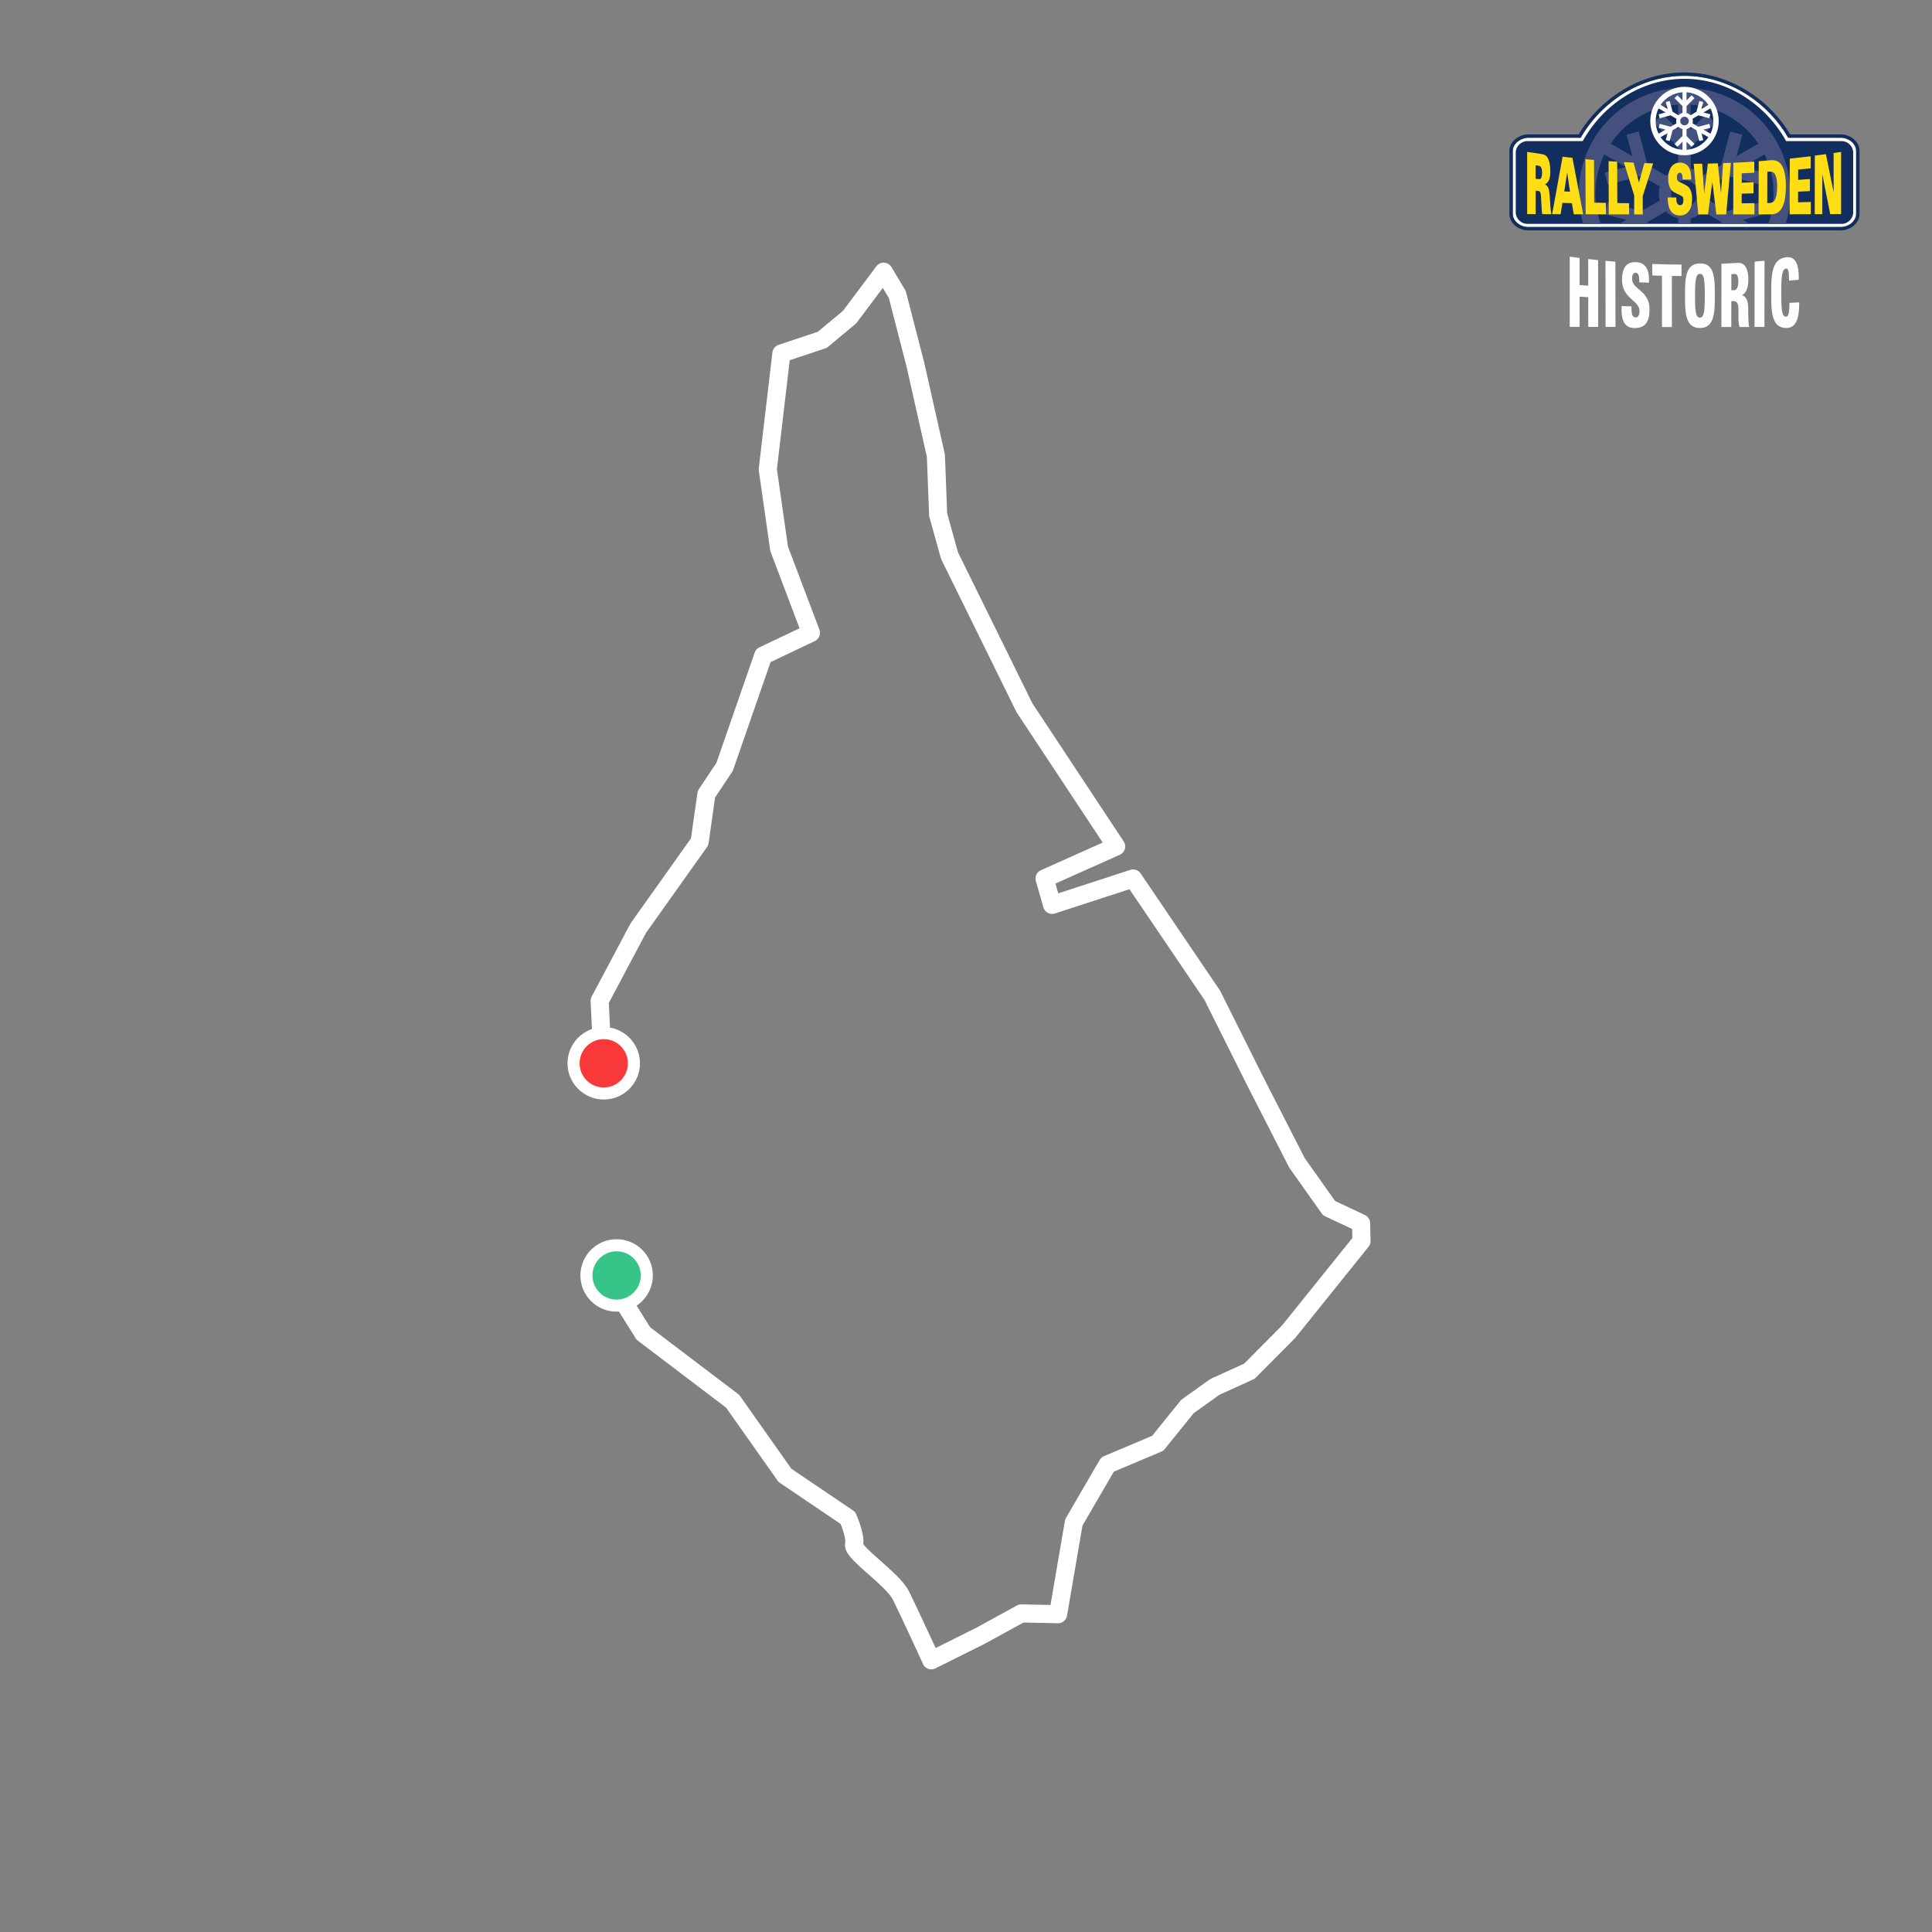 <svg height="640" viewBox="0 0 640 640" width="640" xmlns="http://www.w3.org/2000/svg"><rect x="0" y="0" width="640" height="640" fill="#808080" stroke="none"/><g fill="none" fill-rule="evenodd"><g transform="translate(500 24)"><path d="m109.796 51.19c1.255.003 2.551-.479 3.504-1.272.96-.797 1.566-1.866 1.565-3.065v-20.881c.001-1.199-.605-2.268-1.565-3.063-.953-.793-2.249-1.275-3.504-1.273h-17.437l-.163-.282c-6.809-11.65-19.813-20.227-34.25-20.222-14.438-.004-27.344 8.57-34.156 20.222l-.164.282h-17.295-.015c-1.251.001-2.578.486-3.563 1.277-.99.8-1.621 1.87-1.621 3.059v20.881c0 1.202.6 2.272 1.551 3.067.946.791 2.232 1.273 3.489 1.27z" fill="#fefefe"/><path d="m5.98 22.741h18.318c6.564-11.843 19.192-20.635 33.693-20.635 14.5 0 27.127 8.792 33.692 20.635h18.337c2.139 0 3.874 1.735 3.874 3.875v19.668c0 2.141-1.735 3.877-3.874 3.877h-104.039c-2.139 0-3.874-1.735-3.874-3.877v-19.668c0-2.139 1.735-3.875 3.874-3.875" fill="#122e5f"/><path d="m55.931 10.644v8.306l-5.196-5.191-2.93 2.935 8.126 8.123v7.015c-1.566.392-2.961 1.216-4.046 2.339l-6.079-3.509-2.969-11.102-3.999 1.08 1.9 7.097-7.207-4.16c4.945-7.311 13.077-12.288 22.4-12.933zm6.467 29.447c0 2.431-1.969 4.398-4.398 4.398-2.431 0-4.401-1.967-4.401-4.398 0-2.432 1.97-4.401 4.401-4.401 2.429 0 4.398 1.969 4.398 4.401zm2.865-26.321-5.197 5.194v-8.32c9.325.646 17.458 5.622 22.403 12.93l-7.196 4.155 1.899-7.098-4.008-1.067-2.97 11.095-6.079 3.511c-1.085-1.124-2.48-1.947-4.045-2.339l-.003-7.019 8.131-8.12zm-35.018 36.382c-1.138-3.139-1.764-6.527-1.764-10.061 0-4.639 1.071-9.03 2.977-12.935l7.199 4.158-7.096 1.902 1.077 4.008 11.099-2.977 6.075 3.508c-.211.743-.326 1.527-.326 2.338 0 .81.114 1.596.326 2.337l-6.075 3.51-11.099-2.98-1.066 4.004 7.097 1.902-2.232 1.288h9.197l.169-.632 6.079-3.509c1.088 1.123 2.481 1.949 4.048 2.339v1.802h4.136v-1.802c1.566-.393 2.96-1.217 4.048-2.342l6.077 3.512.169.632h9.202l-2.225-1.284 7.095-1.902-1.077-4.007-11.097 2.976-6.078-3.507c.212-.743.326-1.528.326-2.337 0-.811-.113-1.595-.326-2.338l6.076-3.51 11.099 2.979 1.065-4.002-7.095-1.902 7.208-4.164c1.909 3.907 2.98 8.297 2.98 12.937 0 3.534-.625 6.921-1.764 10.061h5.782c.955-3.187 1.475-6.563 1.475-10.061 0-19.338-15.673-35.013-35.009-35.013-19.336 0-35.012 15.675-35.012 35.013 0 3.498.521 6.873 1.476 10.061z" fill="#44517f"/><path d="m109.796 51.19c1.255.003 2.551-.479 3.504-1.272.96-.797 1.566-1.866 1.565-3.065v-20.881c.001-1.199-.605-2.268-1.565-3.063-.953-.793-2.249-1.275-3.504-1.273h-17.437l-.163-.282c-6.809-11.65-19.813-20.227-34.25-20.222-14.438-.004-27.344 8.57-34.156 20.222l-.164.282h-17.295-.015c-1.251.001-2.578.486-3.563 1.277-.99.8-1.621 1.87-1.621 3.059v20.881c0 1.202.6 2.272 1.551 3.067.946.791 2.232 1.273 3.489 1.27zm-103.624 1.135c-1.541-.002-3.058-.573-4.213-1.535-1.156-.959-1.96-2.341-1.959-3.936v-20.881c0-1.608.854-2.988 2.044-3.942 1.155-.926 2.639-1.485 4.127-1.526v-.001l16.807-.002c7.041-11.826 20.185-20.497 34.967-20.501 14.782.004 28.017 8.675 35.061 20.501h16.789c1.542.003 3.063.574 4.228 1.534 1.159.957 1.976 2.339 1.976 3.937v20.881c0 1.596-.816 2.98-1.976 3.937-1.165.961-2.686 1.532-4.228 1.534z" fill="#122e5f"/><path d="m49.42 20.284 2.336-1.348-2.298-.614.345-1.299 3.593.965 1.967-1.135c-.067-.241-.104-.496-.104-.758 0-.263.036-.516.104-.756l-1.967-1.138-3.593.965-.349-1.298 2.297-.616-2.33-1.346c-.618 1.264-.964 2.687-.964 4.189 0 1.502.346 2.924.964 4.189m.671-9.536 2.335 1.348-.616-2.299 1.296-.35.962 3.595 1.967 1.137c.353-.364.805-.63 1.311-.757v-2.271l-2.632-2.631.95-.95 1.683 1.68v-2.689c-3.02.209-5.653 1.821-7.254 4.187m8.593-4.187v2.693l1.683-1.682.951.947-2.633 2.631.001 2.271c.508.127.96.393 1.311.757l1.966-1.137.962-3.594 1.298.346-.614 2.297 2.33-1.344c-1.602-2.367-4.234-3.979-7.254-4.187m7.924 5.346-2.335 1.348 2.298.616-.344 1.296-3.596-.965-1.966 1.138c.069.239.105.493.105.756 0 .262-.036.516-.105.758l1.968 1.135 3.594-.964.348 1.298-2.298.616 2.332 1.346c.616-1.264.963-2.686.963-4.189 0-1.502-.347-2.925-.965-4.189m-.67 9.537-2.335-1.348.616 2.299-1.296.347-.961-3.594-1.966-1.136c-.352.363-.804.631-1.312.756v2.273l2.632 2.631-.95.95-1.683-1.683v2.69c3.019-.209 5.653-1.821 7.253-4.188m-9.348-5.348c0 .785.638 1.425 1.423 1.425.788 0 1.426-.64 1.426-1.425 0-.788-.638-1.425-1.426-1.425-.786 0-1.423.637-1.423 1.425m-.557 1.917-1.967 1.136-.962 3.594-1.298-.344.614-2.3-2.329 1.345c1.6 2.368 4.233 3.979 7.253 4.188v-2.695l-1.683 1.683-.95-.945 2.632-2.631v-2.273c-.507-.126-.958-.393-1.311-.756m-9.356-1.917c0-6.262 5.076-11.338 11.336-11.338 6.262 0 11.337 5.076 11.337 11.338 0 6.262-5.075 11.338-11.337 11.338-6.26 0-11.336-5.076-11.336-11.338" fill="#fefefe"/><g fill="#ffdd14"><path d="m9.376 30.86c.684.08 1.46.171 1.463 2.394 0 .82-.169 1.755-.552 1.999-.14.101-.355.088-.867.045l-.722-.06v-.9c-.001-1.187-.001-2.372-.003-3.559zm4.077 11.433-.023-.348c-.177-2.646-.291-4.347-1.647-4.841.274-.127.61-.357.95-.808.387-.502.833-1.368.829-3.619-.003-1.634-.208-2.899-.623-3.864-.555-1.33-1.222-1.646-2.82-1.871-1.335-.186-2.67-.382-4.001-.585l-.227-.034.001 20.588 2.815.013-.006-7.729.803.046c.866.053.932.68 1.047 3.101l.028.571c.074 1.496.136 2.788.269 3.85l.022.17 3.015.012-.034-.226c-.191-1.248-.315-3.159-.397-4.425z"/><path d="m20.082 39.497c-.635-.028-1.27-.057-1.903-.087.324-2.116.645-4.219.968-6.31.311 2.145.623 4.277.935 6.397m.836-11.071-.027-.144-.145-.015c-.98-.105-1.956-.215-2.932-.331l-.183-.021-.033.181c-1.128 6.081-2.268 12.345-3.388 18.621l-.04.23 2.812.011.58-3.747c.866.024 1.734.046 2.6.067l.548.014c.195 1.177.39 2.349.586 3.518l.027.163 3.128.012-.046-.235c-1.191-6.134-2.365-12.299-3.487-18.322"/><path d="m28.085 43.135-.047-14.152-.179-.016c-.815-.071-1.63-.147-2.445-.224l-.215-.02.058 18.261 6.743.017-.012-3.796z"/><path d="m39.464 43.313c-1.24-.016-2.476-.031-3.713-.05l-.042-13.697-.183-.013c-.817-.052-1.634-.107-2.449-.168l-.211-.015.057 17.635h.195c2.116.005 4.233.01 6.35.013h.198l-.008-3.702z"/><path d="m44.879 30.036-.154-.005-.043.148c-.588 2.071-1.173 4.15-1.761 6.236-.578-2.123-1.159-4.256-1.737-6.403l-.038-.137-.142-.007c-.934-.045-1.867-.095-2.799-.149l-.282-.015.083.269c1.09 3.551 2.213 7.172 3.338 10.763l.015 6.285h.197c.81 0 1.618.002 2.435.003l.196.001-.014-6.04c1.123-3.558 2.248-7.091 3.373-10.606l.079-.249-.26-.008c-.829-.026-1.658-.055-2.487-.086"/><path d="m57.889 37.032c-.544-.264-1.087-.529-1.626-.795-.31-.159-.777-.4-.777-1.506 0-.556.154-1.03.422-1.297.149-.148.326-.224.525-.224h.003c.632.001.952.694.952 2.072v.195l.197.001c.817-.001 1.633-.001 2.452-.005l.197-.001-.001-.196c-.01-1.476-.036-5.397-3.759-5.405h-.024c-.968 0-1.783.321-2.421.957-.92.916-1.426 2.455-1.423 4.334.003 3.567 1.654 4.38 2.275 4.686l2.132 1.045c.461.234.641.629.641 1.412 0 .757-.19 1.66-1.094 1.66-1.104-.001-1.257-1.333-1.276-2.336l-.003-.205-.193-.001c-.81-.002-1.617-.004-2.425-.008l-.201-.001.004.257c.014.759.044 2.339.683 3.658.81 1.706 2.262 2.064 3.338 2.064 2.53 0 4.042-2.047 4.044-5.477.001-3.592-1.466-4.31-2.644-4.886"/><path d="m70.968 30.034-.176.007-.69 9.951c-.345-3.242-.689-6.478-1.033-9.709l-.019-.18-.182.005c-.986.031-1.972.058-2.958.083l-.169.003-1.209 10.066c-.219-3.283-.437-6.563-.655-9.844l-.012-.186-.187.003c-.803.014-1.604.026-2.405.032l-.214.002.02.212c.494 5.453.985 10.908 1.473 16.371l.017.179h.179l3.052-.001 1.442-10.857c.435 3.553.869 7.112 1.301 10.682l.022.173 3.244-.002.029-.315c.508-5.497 1.015-11.012 1.523-16.551l.021-.224-.225.01c-.729.033-1.457.062-2.186.09"/><path d="m76.944 43.352.01-3.206c1.238-.029 2.479-.06 3.718-.097l.19-.005.012-3.66-.205.008c-1.235.049-2.471.096-3.705.138l.008-3.113c1.323-.06 2.646-.127 3.966-.199l.186-.01.01-3.665-.21.014c-2.168.147-4.368.274-6.537.378l-.186.008-.001.187c-.017 5.564-.031 11.129-.043 16.693v.197l7.02-.012.012-3.715-.2.003c-1.347.019-2.696.038-4.044.055"/><path d="m85.419 43.25.034-10.369.776-.033c.333-.023.885-.058 1.378.406.738.693 1.108 2.234 1.1 4.583-.014 4.772-1.408 5.367-2.452 5.399zm1.039-14.157c-1.225.103-2.452.199-3.676.287l-.182.012-.057 17.614 3.906-.011c.603-.001 1.726-.004 2.671-.736 1.674-1.334 2.461-4.034 2.475-8.495.01-3.458-.547-5.95-1.656-7.409-.747-.979-1.887-1.392-3.481-1.262z"/><path d="m95.635 39.487c1.24-.058 2.478-.119 3.717-.183l.186-.01.008-3.991-.212.016c-1.229.091-2.459.179-3.687.263l.009-3.426c1.322-.119 2.642-.242 3.961-.375l.176-.018.011-3.994-.221.027c-2.168.263-4.361.51-6.516.732l-.176.017-.056 18.431h.198c2.209-.007 4.417-.014 6.628-.024l.194-.033.011-4.015-4.241.108z"/><path d="m109.669 26.356c-.699.107-1.398.211-2.095.313l-.167.024.012 12.974c-.809-4.038-1.658-8.209-2.529-12.43l-.038-.18-.181.025c-1.104.15-2.207.298-3.311.439l-.171.022-.001.172c-.012 6.345-.026 12.69-.036 19.035v.198l2.512-.007v-13.226c.887 4.415 1.756 8.797 2.586 13.052l.031.16 3.61-.017.002-20.588z"/></g><path d="m42.945 71.878c-1.233-1.044-2.297-1.944-2.3-3.595-.001-.788.169-1.366.492-1.674.198-.187.454-.277.766-.258.782.039 1.133.957 1.135 2.974v.201l.201.008c.931.036 1.861.069 2.793.098l.206.006.009-.206c.183-4.256-1.188-6.412-4.193-6.591-1.372-.086-2.464.24-3.242.971-1.006.946-1.492 2.53-1.489 4.842.006 3.649 1.878 5.337 3.53 6.825 1.209 1.09 2.253 2.03 2.255 3.545.001.855-.185 1.511-.524 1.848-.189.188-.412.279-.704.276-1.326-.01-1.427-1.381-1.43-3.47l-.001-.205-.204-.004c-.954-.02-1.909-.042-2.864-.064l-.206-.005-.007.205c-.119 2.958.328 4.858 1.403 5.974.696.723 1.659 1.088 2.863 1.088h.013c.939 0 2.309-.107 3.346-1.031 1.103-.984 1.639-2.656 1.636-5.114-.004-3.697-1.853-5.262-3.485-6.643" fill="#fefefe"/><path d="m29.203 62.141c-.952-.1-1.904-.205-2.856-.314l-.233-.027.01 8.834c-.952-.067-1.905-.137-2.858-.211l-.005-8.97-.182-.023c-.95-.121-1.901-.248-2.851-.379l-.237-.032.001 23.249 3.282.01-.006-9.992c.952.056 1.906.109 2.858.159l.011 9.843 3.282.008-.029-22.135z" fill="#fefefe"/><path d="m34.923 62.681c-.954-.08-1.907-.165-2.861-.255l-.228-.021.034 21.898 3.282.007-.036-21.613z" fill="#fefefe"/><path d="m56.812 63.644c-3.069-.014-6.181-.079-9.251-.195l-.217-.008.004 3.82.202.006c.997.032 1.994.059 2.991.082l.013 16.983 3.282.001-.008-16.926c.994.013 1.988.021 2.983.025l.209.001v-3.787z" fill="#fefefe"/><path d="m81.438 62.65-.191.033-.036 21.626 3.282-.007.033-21.933-.229.022c-.952.092-1.906.178-2.86.259" fill="#fefefe"/><path d="m64.733 73.946c-.004 5.124-.23 7.265-1.619 7.269-.292.012-.543-.089-.738-.284-.738-.737-.873-2.919-.871-6.95.002-5.104.228-7.241 1.623-7.263h.027c.295 0 .521.086.71.271.738.726.871 2.913.868 6.956m-1.612-10.684c-4.939.076-4.941 5.25-4.941 10.729 0 5.25 0 10.68 4.932 10.681h.008c2.22-.001 3.637-1.12 4.327-3.421.602-2.001.604-4.6.607-7.354.004-3.991.008-7.761-1.837-9.565-.769-.751-1.785-1.097-3.097-1.069" fill="#fefefe"/><path d="m95.788 76.177c-.94.046-1.88.089-2.821.132l-.195.008-.012.596c-.027 1.582-.069 3.971-1.097 3.989-.288.005-.509-.079-.698-.263-.767-.758-.906-3.152-.902-7.593.005-5.573.234-7.928 1.638-8.081.157-.015.277.018.378.109.389.348.561 1.476.559 3.655v.228l.228-.02c.934-.082 1.868-.167 2.801-.256l.184-.017.004-.185c.079-3.382-.448-5.533-1.609-6.576-.66-.594-1.534-.823-2.592-.685-4.895.618-4.902 6.143-4.909 11.994-.007 5.614-.014 11.42 4.917 11.44h.017c1.088 0 1.933-.316 2.584-.965 1.191-1.185 1.744-3.507 1.744-7.301v-.219z" fill="#fefefe"/><path d="m75.847 69.212c-.002 1.321-.335 2.873-1.264 2.906l-1.057.035.008-5.343c.358-.017.716-.035 1.074-.054.29-.017.518.06.697.229.361.343.543 1.093.541 2.228m3.25 8.715c.005-3.08-1.197-3.882-2.047-4.135 1.402-.716 2.114-2.468 2.118-5.224.005-2.264-.488-3.925-1.424-4.801-.546-.51-1.217-.741-1.996-.691-1.755.113-3.537.211-5.294.29l-.2.035-.027 20.926 3.282-.003.013-8.571.538-.013c.543-.017.941.11 1.218.381.627.614.62 1.949.612 3.494l-.002.453c0 .193-.002.388-.004.583-.011 1.179-.023 2.399.31 3.518l.045.15 3.243-.005-.081-.269c-.254-.841-.305-4.797-.302-6.117" fill="#fefefe"/></g><g stroke="#fff"><path d="m1.539 259.764-.788-2.417-.751-15.803 12.79-24.085 20.322-28.592 2.254-15.803 6.02-9.024 12.8-36.874 15.805-7.521-10.537-27.841-3.766-26.338 4.517-38.376 13.542-4.516 9.034-7.521 11.288-15.052 4.517 7.53 6.02 23.324 6.771 30.095.751 19.568 3.766 13.54 24.83 50.414 30.37 45.934-23.716 10.608 2.498 8.734 26.839-8.734 26.215 38.684 13.723 27.461 14.356 28.085 10.609 14.97 10.609 4.996.136 5.919-24.142 30.022-12.99 13.079-11.424 5.195-9.088 6.49-9.867 12.21-16.619 7.005-11.17 19.215-5.196 30.375-12.202-.253-13.506 7.404-16.303 8.128s-7.405-16.165-10.102-21.55c-2.698-5.394-16.167-14.147-15.488-16.844.67-2.688-2.019-8.752-2.019-8.752l-20.883-14.138-17.307-24.528-29.582-22.447-7.233-11.558" stroke-linecap="round" stroke-linejoin="round" stroke-width="6" transform="translate(198.648 90)"/><g stroke-width="4"><circle cx="204.259" cy="422.509" fill="#36c488" r="10"/><circle cx="200" cy="352.231" fill="#f93939" r="10"/></g></g></g></svg>